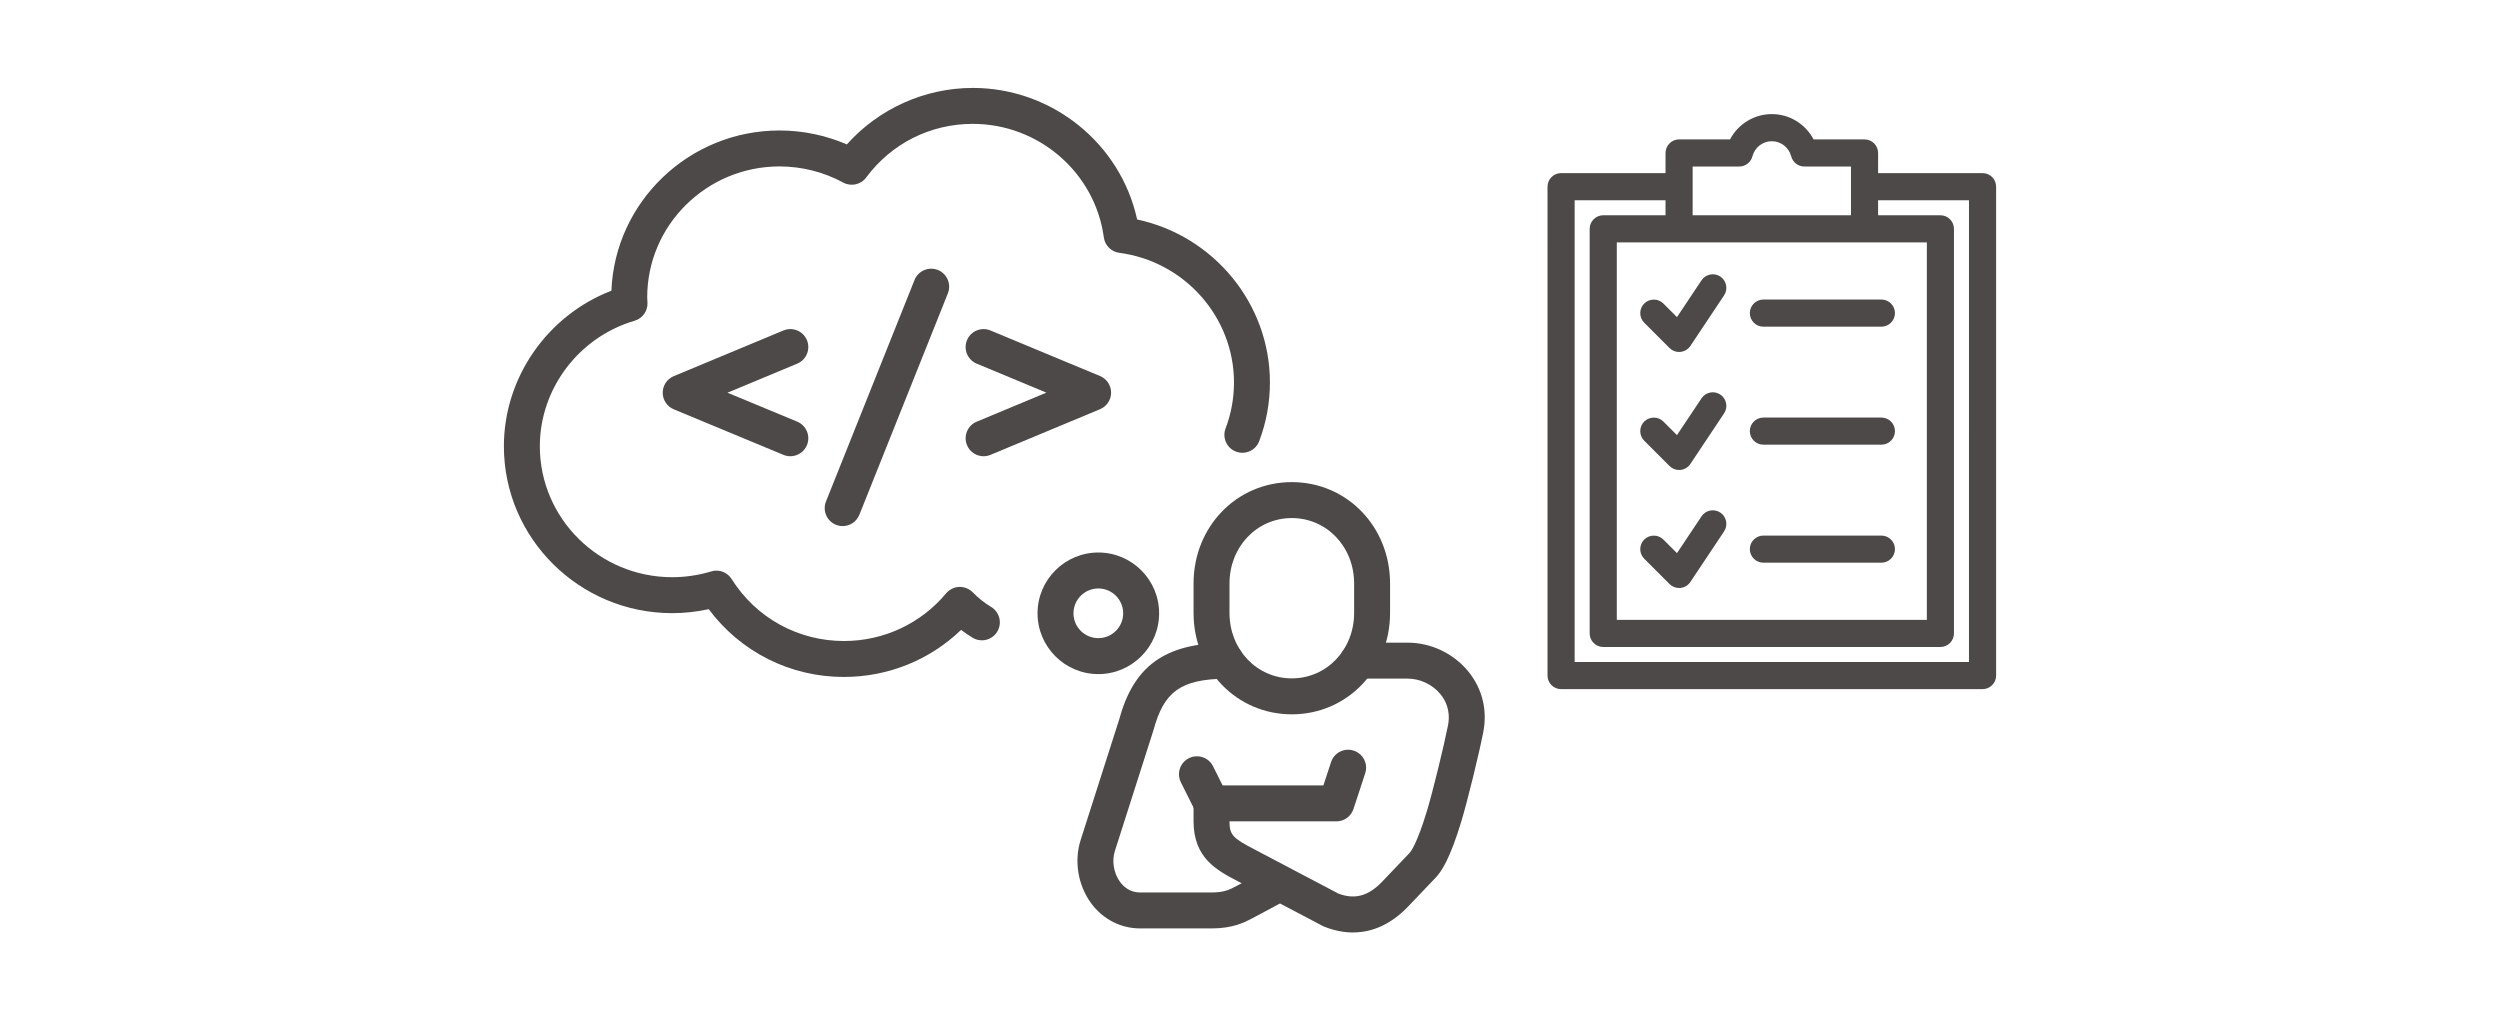 <?xml version="1.0" encoding="UTF-8"?>
<svg id="_レイヤー_1" data-name="レイヤー 1" xmlns="http://www.w3.org/2000/svg" width="245" height="100" viewBox="0 0 245 100">
  <defs>
    <style>
      .cls-1 {
        fill: #4c4948;
      }
    </style>
  </defs>
  <path class="cls-1" d="M77.452,44.712c-.225,0-.454-.044-.674-.135l-10.746-4.463c-.657-.273-1.086-.915-1.086-1.625-.001-.712,.427-1.354,1.084-1.627l10.746-4.476c.897-.373,1.929,.049,2.303,.947,.373,.898-.051,1.929-.949,2.303l-6.837,2.849,6.835,2.837c.898,.373,1.324,1.405,.951,2.303-.281,.676-.936,1.086-1.627,1.086Z"/>
  <path class="cls-1" d="M96.394,44.712c-.69,0-1.345-.408-1.626-1.084-.374-.898,.05-1.929,.947-2.303l6.83-2.847-6.829-2.841c-.898-.373-1.323-1.403-.95-2.301,.373-.9,1.405-1.323,2.302-.949l10.735,4.464c.656,.273,1.085,.913,1.085,1.625,0,.711-.427,1.352-1.083,1.625l-10.735,4.474c-.221,.092-.452,.137-.677,.137Z"/>
  <path class="cls-1" d="M82.582,51.557c-.217,0-.438-.041-.653-.127-.903-.36-1.342-1.385-.981-2.288l8.675-21.7c.361-.903,1.384-1.344,2.289-.982,.903,.36,1.342,1.385,.981,2.288l-8.675,21.7c-.276,.689-.937,1.109-1.636,1.109Z"/>
  <path class="cls-1" d="M118.731,80.496c-.646,0-1.268-.357-1.577-.974l-1.428-2.857c-.435-.87-.082-1.928,.788-2.364,.87-.431,1.928-.081,2.362,.788l1.428,2.857c.435,.87,.082,1.928-.788,2.364-.252,.125-.521,.186-.785,.186Z"/>
  <path class="cls-1" d="M126.598,70.004c-5.4,0-9.63-4.366-9.63-9.937v-2.885c0-5.571,4.23-9.935,9.63-9.935,5.399,0,9.629,4.364,9.629,9.935v2.885c0,5.571-4.231,9.937-9.629,9.937Zm0-19.234c-3.426,0-6.108,2.816-6.108,6.412v2.885c0,3.597,2.683,6.413,6.108,6.413,3.425,0,6.106-2.816,6.106-6.413v-2.885c0-3.596-2.681-6.412-6.106-6.412Z"/>
  <path class="cls-1" d="M118.729,90.985h-6.993c-1.908,0-3.664-.906-4.817-2.485-1.282-1.755-1.671-4.124-1.015-6.18l3.761-11.764c1.423-5.27,4.446-7.484,10.413-7.568,.008-.002,.016-.002,.025-.002,.961,0,1.746,.773,1.76,1.737,.014,.972-.763,1.772-1.736,1.785-4.402,.063-6.057,1.242-7.085,5.043l-3.783,11.842c-.316,.989-.118,2.178,.504,3.03,.346,.474,.97,1.04,1.973,1.04h6.993c1.236,0,1.765-.278,2.377-.599,1.04-.548,3.481-1.869,3.482-1.869l1.676,3.096s-2.468,1.337-3.519,1.89c-.761,.4-1.911,1.005-4.016,1.005Z"/>
  <path class="cls-1" d="M132.602,91.383c-.915,0-1.854-.188-2.811-.564-.059-.023-.118-.051-.176-.081l-8.355-4.4c-2.01-1.053-4.292-2.25-4.292-5.856v-1.749c0-.972,.789-1.762,1.761-1.762h10.965l.75-2.285c.303-.924,1.298-1.431,2.222-1.123,.924,.303,1.428,1.298,1.123,2.222l-1.148,3.497c-.237,.722-.911,1.212-1.673,1.212h-10.479c.002,1.355,.37,1.656,2.408,2.726l8.266,4.352c1.615,.607,2.939,.243,4.29-1.168l2.694-2.826c.071-.072,.701-.799,1.712-4.163,.551-1.834,1.64-6.269,2.045-8.325,.283-1.443-.25-2.464-.745-3.068-.77-.936-1.995-1.517-3.198-1.517h-4.871c-.972,0-1.762-.79-1.762-1.762s.79-1.762,1.762-1.762h4.871c2.262,0,4.474,1.048,5.917,2.803,1.383,1.681,1.91,3.806,1.48,5.984-.428,2.179-1.541,6.71-2.127,8.659-1.15,3.828-1.999,5.019-2.536,5.583l-2.694,2.824c-1.614,1.689-3.446,2.546-5.4,2.546Z"/>
  <path class="cls-1" d="M107.637,66.062c-3.285,0-5.958-2.673-5.958-5.958s2.673-5.958,5.958-5.958,5.957,2.673,5.957,5.958-2.672,5.958-5.957,5.958Zm0-8.392c-1.343,0-2.436,1.092-2.436,2.434s1.093,2.434,2.436,2.434,2.435-1.092,2.435-2.434-1.092-2.434-2.435-2.434Z"/>
  <path class="cls-1" d="M82.708,66.343c-5.281,0-10.145-2.461-13.253-6.644-1.174,.258-2.374,.39-3.582,.39-9.094,0-16.492-7.338-16.492-16.355,0-6.742,4.27-12.83,10.536-15.243,.346-8.718,7.605-15.704,16.478-15.704,2.27,0,4.523,.47,6.596,1.365,3.115-3.489,7.628-5.535,12.343-5.535,7.78,0,14.483,5.456,16.104,12.891,7.505,1.6,13.014,8.251,13.014,15.972,0,1.98-.354,3.918-1.053,5.757-.345,.911-1.365,1.364-2.272,1.021-.91-.345-1.366-1.362-1.021-2.272,.547-1.439,.824-2.956,.824-4.507,0-6.397-4.833-11.858-11.241-12.704-.788-.104-1.409-.722-1.515-1.51-.853-6.344-6.372-11.126-12.84-11.126-4.16,0-7.968,1.915-10.447,5.254-.522,.707-1.486,.915-2.255,.497-1.902-1.035-4.06-1.581-6.237-1.581-7.151,0-12.969,5.756-12.969,12.832,0,.084,.007,.168,.012,.25l.016,.283c.033,.808-.489,1.533-1.265,1.76-5.468,1.6-9.286,6.659-9.286,12.299,0,7.076,5.818,12.832,12.97,12.832,1.297,0,2.583-.191,3.824-.566,.757-.237,1.579,.076,2.002,.747,2.392,3.803,6.507,6.073,11.009,6.073,3.885,0,7.534-1.701,10.009-4.67,.32-.383,.788-.614,1.287-.632,.496-.013,.983,.178,1.331,.536,.535,.553,1.139,1.033,1.797,1.429,.833,.502,1.101,1.584,.6,2.416-.501,.834-1.582,1.104-2.417,.6-.39-.235-.767-.492-1.128-.768-3.064,2.949-7.156,4.611-11.478,4.611Z"/>
  <g>
    <g>
      <path class="cls-1" d="M163.967,33.748c.156,.156,.366,.242,.584,.242,.027,0,.054-.001,.081-.004,.246-.024,.469-.158,.606-.364l3.305-4.956c.253-.38,.15-.893-.229-1.146-.38-.254-.893-.15-1.145,.229l-2.746,4.118-1.766-1.765c-.323-.323-.845-.323-1.168,0-.322,.322-.322,.846,0,1.168l2.478,2.478Z"/>
      <path class="cls-1" d="M164.551,34.493c-.357,0-.691-.138-.939-.39l-2.479-2.477c-.518-.52-.518-1.364,0-1.88,.52-.513,1.362-.516,1.878,0l1.332,1.332,2.405-3.609c.408-.61,1.237-.771,1.844-.368,.609,.408,.775,1.234,.37,1.842l-3.305,4.959c-.224,.332-.579,.544-.977,.584l-.13,.007Zm-2.479-4.13c-.082,0-.166,.031-.229,.095-.125,.125-.125,.331,.002,.457l2.479,2.479c.059,.059,.14,.092,.227,.092,.128-.01,.215-.063,.27-.145l3.303-4.956c.099-.146,.058-.347-.09-.447-.146-.097-.347-.058-.447,.09l-3.084,4.629-2.201-2.201c-.063-.063-.145-.094-.229-.094Z"/>
    </g>
    <g>
      <path class="cls-1" d="M163.967,45.313c.156,.156,.366,.242,.584,.242,.027,0,.054-.001,.081-.004,.246-.024,.469-.158,.606-.364l3.305-4.956c.253-.38,.15-.893-.229-1.145-.38-.254-.893-.151-1.145,.229l-2.746,4.118-1.766-1.765c-.323-.323-.845-.323-1.168,0-.322,.322-.322,.845,0,1.168l2.478,2.478Z"/>
      <path class="cls-1" d="M164.551,46.058c-.35,0-.693-.141-.939-.39l-2.479-2.479c-.518-.518-.518-1.36,0-1.878,.52-.513,1.362-.516,1.878,0l1.332,1.331,2.406-3.607c.197-.296,.498-.497,.847-.566,.339-.071,.701,.002,.995,.199,.294,.194,.495,.495,.566,.844,.069,.347,0,.701-.196,.997l-3.306,4.958c-.222,.334-.579,.548-.979,.586l-.127,.007Zm-2.479-4.13c-.082,0-.166,.031-.229,.095-.125,.125-.125,.329,0,.456l2.479,2.479c.061,.059,.143,.094,.229,.094,.13-.012,.215-.063,.27-.145l3.305-4.956c.097-.148,.058-.349-.09-.446-.074-.051-.158-.071-.242-.049-.086,.016-.158,.066-.207,.138l-3.084,4.627-2.201-2.199c-.063-.063-.145-.094-.229-.094Z"/>
    </g>
    <g>
      <path class="cls-1" d="M163.967,56.877c.156,.156,.366,.242,.584,.242,.027,0,.054-.002,.081-.004,.246-.024,.469-.158,.606-.364l3.305-4.956c.253-.379,.15-.893-.229-1.145-.38-.254-.893-.151-1.145,.229l-2.746,4.118-1.766-1.766c-.323-.323-.845-.323-1.168,0-.322,.323-.322,.845,0,1.168l2.478,2.478Z"/>
      <path class="cls-1" d="M164.551,57.623c-.35,0-.693-.143-.939-.391l-2.479-2.477c-.518-.518-.518-1.36,0-1.878,.52-.513,1.362-.516,1.878,0l1.332,1.331,2.406-3.607c.196-.294,.495-.497,.844-.567,.345-.066,.701,.002,.998,.197,.609,.406,.775,1.234,.37,1.844l-3.306,4.958c-.222,.332-.577,.544-.975,.584l-.13,.008Zm-2.479-4.13c-.082,0-.166,.031-.229,.095-.125,.125-.125,.329,0,.456l2.481,2.479c.059,.059,.143,.094,.227,.094,.128-.012,.215-.064,.27-.146l3.305-4.954c.097-.148,.058-.349-.092-.449-.071-.048-.158-.061-.242-.048-.084,.016-.156,.066-.204,.138l-3.086,4.629-2.201-2.199c-.063-.063-.145-.094-.229-.094Z"/>
    </g>
    <g>
      <path class="cls-1" d="M194.289,17.469h-10.739v-2.478c0-.456-.37-.826-.826-.826h-5.313c-.647-1.486-2.119-2.478-3.774-2.478-1.655,0-3.127,.992-3.774,2.478h-5.313c-.456,0-.826,.37-.826,.826v2.478h-10.739c-.456,0-.826,.37-.826,.826v47.911c0,.457,.37,.826,.826,.826h41.303c.456,0,.826-.369,.826-.826V18.295c0-.456-.37-.826-.826-.826Zm-29.738,5.782h24.782V61.25h-31.39V23.251h6.609Zm.826-7.435h5.073c.377,0,.706-.254,.8-.619,.283-1.095,1.265-1.859,2.387-1.859s2.104,.764,2.387,1.859c.094,.365,.424,.619,.8,.619h5.073v5.782h-16.521v-5.782Zm28.086,49.564h-39.651V19.121h9.913v2.478h-6.609c-.456,0-.826,.37-.826,.826V62.076c0,.457,.37,.826,.826,.826h33.042c.456,0,.826-.369,.826-.826V22.425c0-.456-.37-.826-.826-.826h-6.609v-2.478h9.913v46.259Z"/>
      <path class="cls-1" d="M194.289,67.535h-41.303c-.732,0-1.329-.597-1.329-1.329V18.295c0-.734,.597-1.331,1.329-1.331h10.236v-1.974c0-.732,.597-1.329,1.329-1.329h4.996c.794-1.517,2.365-2.479,4.091-2.479s3.296,.962,4.091,2.479h4.996c.732,0,1.329,.597,1.329,1.329v1.974h10.236c.732,0,1.329,.597,1.329,1.331v47.911c0,.732-.597,1.329-1.329,1.329Zm-41.303-49.564c-.178,0-.322,.145-.322,.324v47.911c0,.178,.145,.322,.322,.322h41.303c.178,0,.322-.145,.322-.322V18.295c0-.179-.145-.324-.322-.324h-11.243v-2.981c0-.181-.141-.322-.322-.322h-5.644l-.132-.303c-.574-1.323-1.874-2.176-3.311-2.176s-2.737,.854-3.311,2.176l-.132,.303h-5.644c-.178,0-.322,.145-.322,.322v2.981h-11.243Zm40.981,47.913h-40.659V18.618h10.921v3.484h-7.113c-.178,0-.322,.145-.322,.324V62.076c0,.178,.145,.322,.322,.322h33.043c.178,0,.322-.145,.322-.322V22.426c0-.179-.145-.324-.322-.324h-7.113v-3.484h10.921v47.266Zm-39.652-1.007h38.645V19.624h-8.907v1.471h6.106c.732,0,1.329,.597,1.329,1.331V62.076c0,.732-.597,1.329-1.329,1.329h-33.043c-.732,0-1.329-.597-1.329-1.329V22.426c0-.734,.597-1.331,1.329-1.331h6.106v-1.471h-8.907v45.253Zm35.522-3.124h-32.398V22.748h32.398V61.754Zm-31.391-1.007h30.385V23.755h-30.385V60.747Zm23.956-38.645h-17.528v-6.789h5.576c.148,0,.276-.1,.314-.243,.34-1.314,1.522-2.235,2.874-2.235,1.35,0,2.533,.919,2.875,2.237,.036,.143,.164,.242,.313,.242h5.576v6.789Zm-16.521-1.007h15.515v-4.775h-4.57c-.607,0-1.135-.41-1.286-.997-.227-.872-1.008-1.482-1.902-1.482s-1.675,.61-1.9,1.482c-.155,.587-.683,.997-1.288,.997h-4.57v4.775Z"/>
    </g>
    <g>
      <path class="cls-1" d="M172.812,31.512h11.565c.456,0,.826-.37,.826-.826s-.37-.826-.826-.826h-11.565c-.456,0-.826,.37-.826,.826s.37,.826,.826,.826Z"/>
      <path class="cls-1" d="M184.377,32.015h-11.565c-.732,0-1.329-.597-1.329-1.331,0-.732,.597-1.329,1.329-1.329h11.565c.732,0,1.329,.597,1.329,1.329,0,.734-.597,1.331-1.329,1.331Zm-11.565-1.653c-.178,0-.322,.145-.322,.322,0,.179,.145,.324,.322,.324h11.565c.178,0,.322-.145,.322-.324,0-.178-.145-.322-.322-.322h-11.565Z"/>
    </g>
    <g>
      <path class="cls-1" d="M172.812,43.076h11.565c.456,0,.826-.37,.826-.826,0-.456-.37-.826-.826-.826h-11.565c-.456,0-.826,.37-.826,.826,0,.456,.37,.826,.826,.826Z"/>
      <path class="cls-1" d="M184.377,43.579h-11.565c-.732,0-1.329-.597-1.329-1.329s.597-1.329,1.329-1.329h11.565c.732,0,1.329,.597,1.329,1.329s-.597,1.329-1.329,1.329Zm-11.565-1.651c-.178,0-.322,.145-.322,.322s.145,.322,.322,.322h11.565c.178,0,.322-.145,.322-.322s-.145-.322-.322-.322h-11.565Z"/>
    </g>
    <g>
      <path class="cls-1" d="M172.812,54.641h11.565c.456,0,.826-.37,.826-.826,0-.456-.37-.826-.826-.826h-11.565c-.456,0-.826,.369-.826,.826s.37,.826,.826,.826Z"/>
      <path class="cls-1" d="M184.377,55.144h-11.565c-.732,0-1.329-.597-1.329-1.329s.597-1.329,1.329-1.329h11.565c.732,0,1.329,.597,1.329,1.329s-.597,1.329-1.329,1.329Zm-11.565-1.651c-.178,0-.322,.145-.322,.322s.145,.322,.322,.322h11.565c.178,0,.322-.145,.322-.322s-.145-.322-.322-.322h-11.565Z"/>
    </g>
  </g>
</svg>